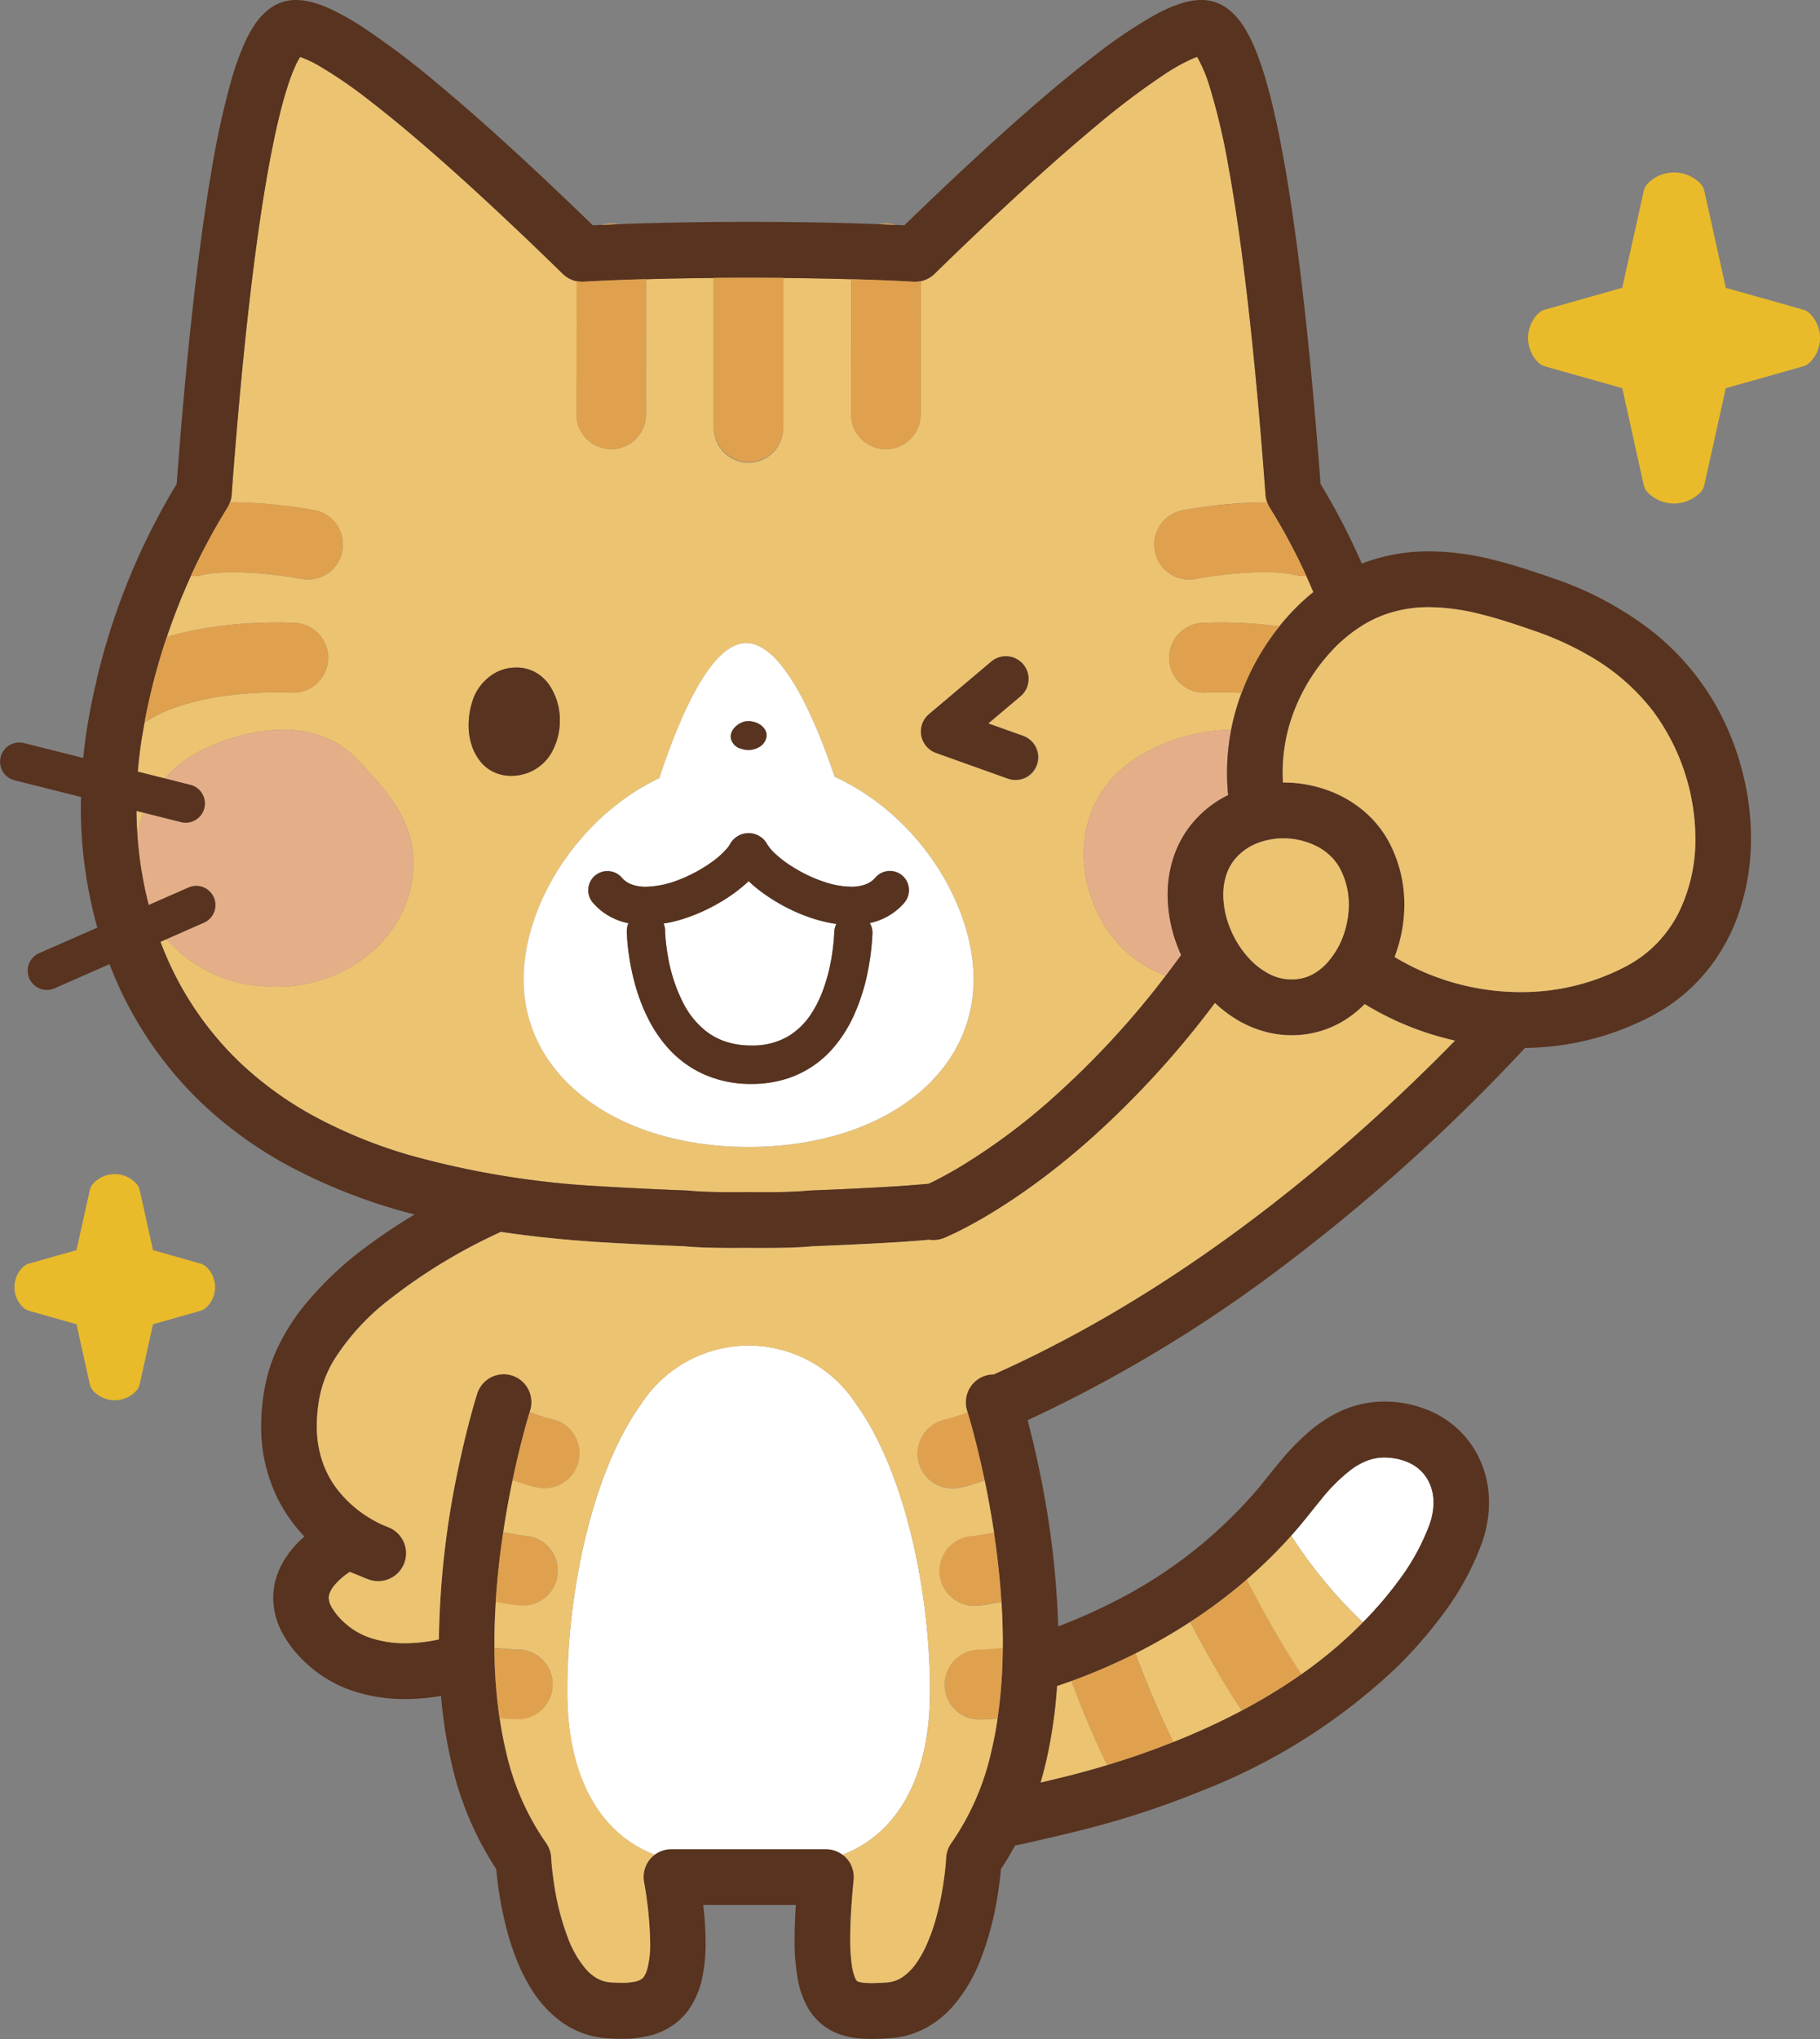 <svg id="cat_guts" xmlns="http://www.w3.org/2000/svg" xmlns:xlink="http://www.w3.org/1999/xlink" width="150" height="168" viewBox="0 0 150 168">
  <rect x="0" y="0" width="150" height="168" fill="#808080" stroke="none"/>
  <defs>
    <clipPath id="clip-path">
      <rect id="長方形_95" data-name="長方形 95" width="150" height="168" fill="none"/>
    </clipPath>
  </defs>
  <g id="グループ_15" data-name="グループ 15" clip-path="url(#clip-path)">
    <path id="パス_65" data-name="パス 65" d="M51.284,65.176a31.2,31.2,0,0,0,3.068-3.6,18.192,18.192,0,0,0,2.439-4.493,5.314,5.314,0,0,0,.319-1.772,3.753,3.753,0,0,0-.554-2.033,3.381,3.381,0,0,0-1.564-1.31l.624-1.456-.624,1.456a4.963,4.963,0,0,0-1.67-.379c-.091-.007-.181-.009-.263-.009a3.99,3.99,0,0,0-1.36.243,5.4,5.4,0,0,0-1.3.7,14.262,14.262,0,0,0-2.578,2.549c-.554.669-1.088,1.364-1.639,2.024-.263.316-.532.624-.807.931a39.459,39.459,0,0,0,5.913,7.149" transform="translate(61.04 68.505)" fill="#fff"/>
    <path id="パス_66" data-name="パス 66" d="M39.411,66.465h0c.889-.231,1.775-.483,2.655-.747-.075-.158-.155-.309-.23-.467-.739-1.548-1.428-3.179-2.026-4.672-.253-.631-.488-1.235-.7-1.8-.392.141-.788.28-1.184.415a39.354,39.354,0,0,1-.948,6.418c-.122.518-.26,1.037-.41,1.55.964-.226,1.82-.438,2.35-.57l.5-.127" transform="translate(49.192 79.718)" fill="#ecc371"/>
    <path id="パス_67" data-name="パス 67" d="M46.661,62.5c.549.926,1.121,1.828,1.668,2.63a36.28,36.28,0,0,0,4.609-3.817c.152-.151.3-.3.457-.457A39.444,39.444,0,0,1,47.482,53.7a40.173,40.173,0,0,1-3.68,3.614c.016.031.03.061.049.092.732,1.416,1.736,3.292,2.81,5.087" transform="translate(58.93 72.833)" fill="#ecc371"/>
    <path id="パス_68" data-name="パス 68" d="M43.04,66.616c.206-.082.415-.165.624-.25,1.71-.7,3.391-1.48,5.021-2.342q-.334-.495-.661-1.008c-.924-1.447-1.808-2.978-2.582-4.387-.371-.676-.715-1.319-1.03-1.913A45.913,45.913,0,0,1,40.1,59.208c-.068.035-.136.066-.2.1.521,1.378,1.177,3.037,1.888,4.649.408.928.835,1.838,1.257,2.66" transform="translate(53.673 76.919)" fill="#ecc371"/>
    <path id="パス_69" data-name="パス 69" d="M45.431,65.024q.327.512.661,1.008A46.341,46.341,0,0,0,51,63.045c-.549-.8-1.119-1.7-1.672-2.63-1.069-1.8-2.076-3.671-2.807-5.087l-.049-.092a42.755,42.755,0,0,1-4.646,3.487c.312.594.657,1.237,1.027,1.913.776,1.409,1.658,2.941,2.582,4.387" transform="translate(56.264 74.913)" fill="#e0a14e"/>
    <path id="パス_70" data-name="パス 70" d="M40.378,66.558c.075.158.152.309.23.467q2.772-.838,5.453-1.9c-.42-.822-.847-1.732-1.257-2.66-.711-1.612-1.367-3.268-1.888-4.646a50.422,50.422,0,0,1-5.268,2.269c.216.566.45,1.171.7,1.8.6,1.492,1.288,3.122,2.026,4.67" transform="translate(50.65 78.412)" fill="#e0a14e"/>
    <path id="パス_71" data-name="パス 71" d="M4.8,28.356c.007.681.035,1.36.084,2.031A9.15,9.15,0,0,1,5.374,28.5Z" transform="translate(6.451 38.458)" fill="#ecc371"/>
    <path id="パス_72" data-name="パス 72" d="M10.9,58.755c4.222-1.812,8.962-2.043,11.926,1.032,2.775,2.877,5.476,5.789,4.55,10.431-1.123,5.627-6.877,8.808-12.067,8.341a11.528,11.528,0,0,1-8.1-3.881l-.5.219c.059.153.117.309.178.462A26.668,26.668,0,0,0,13.4,84.985a29.22,29.22,0,0,0,6.356,4.493,40.319,40.319,0,0,0,7.379,2.971,72.607,72.607,0,0,0,15.824,2.592c.324.021,1.255.078,2.524.144s2.892.141,4.609.205l.145.009c.415.042.969.078,1.607.1s1.367.033,2.146.033c.378,0,.769,0,1.168-.007h.047q.6.007,1.168.007c.779,0,1.506-.012,2.146-.033s1.191-.054,1.607-.1l.145-.009c1.717-.064,3.335-.141,4.606-.205s2.2-.123,2.524-.144q1.3-.085,2.622-.207c.07-.033.148-.068.235-.111.5-.24,1.241-.627,2.188-1.185a51.2,51.2,0,0,0,7.707-5.686,71.366,71.366,0,0,0,9.412-10.167,9.963,9.963,0,0,1-4.66-3.546c-3.434-4.892-3.056-12.309,4.1-15.384a15.2,15.2,0,0,1,5.948-1.327,19,19,0,0,1,.861-3.04c-.671-.038-1.266-.049-1.74-.049-.722,0-1.168.026-1.2.028h0a2.877,2.877,0,0,1-.366-5.742c.049,0,.629-.038,1.564-.038a37.671,37.671,0,0,1,4.273.243c.192.024.387.047.584.073q.327-.41.68-.8.5-.562,1.051-1.082.517-.491,1.072-.935-.285-.672-.586-1.334a2.713,2.713,0,0,1-.617-.016,2.481,2.481,0,0,1-.288-.054,8.252,8.252,0,0,0-1.14-.177c-.441-.04-.929-.059-1.431-.059a30.947,30.947,0,0,0-3.828.271c-.084.009-.164.021-.244.031-.933.125-1.562.243-1.583.247a2.862,2.862,0,0,1-3.347-2.286,2.908,2.908,0,0,1-.042-.737,2.869,2.869,0,0,1,2.317-2.627c.042-.009.877-.167,2.12-.328a36.731,36.731,0,0,1,4.606-.323c.084,0,.171,0,.256,0a2.34,2.34,0,0,1-.138-.624c-.3-4.039-.7-8.805-1.206-13.567s-1.128-9.515-1.855-13.5a54.3,54.3,0,0,0-1.574-6.661,12,12,0,0,0-.9-2.175,1.925,1.925,0,0,0-.11-.181,5.038,5.038,0,0,0-.5.2,15.452,15.452,0,0,0-2.071,1.155,62.082,62.082,0,0,0-5.814,4.383c-4.33,3.6-9.248,8.223-13.261,12.142a2.292,2.292,0,0,1-1.123.6l-.016,10.752v.179a2.864,2.864,0,1,1-5.727-.009l0-3.362.009-4.581,0-3.141c-1.8-.052-3.685-.087-5.6-.1V32.5a2.863,2.863,0,1,1-5.725,0V20.2c-1.909.016-3.79.052-5.584.1l0,3.146-.007,4.581,0,3.367a2.864,2.864,0,1,1-5.727-.009v-.158l.019-10.759a2.312,2.312,0,0,1-1.14-.6c-2.43-2.373-5.19-5-7.953-7.512S26.387,7.467,23.967,5.6a37.528,37.528,0,0,0-4.222-2.9,8.869,8.869,0,0,0-1.522-.714,1.093,1.093,0,0,0-.061.094,6.627,6.627,0,0,0-.345.664c-.164.361-.338.8-.511,1.312-.232.681-.464,1.475-.692,2.363-.3,1.183-.591,2.528-.868,3.987-.368,1.946-.711,4.1-1.025,6.352-.417,3.007-.788,6.2-1.109,9.361-.429,4.215-.774,8.369-1.037,11.948a2.341,2.341,0,0,1-.138.624c.084,0,.171,0,.256,0a36.764,36.764,0,0,1,4.606.323c1.243.16,2.078.318,2.12.328a2.867,2.867,0,0,1,2.315,2.627,2.8,2.8,0,0,1-.04.737,2.862,2.862,0,0,1-3.347,2.286h0l-.019,0-.087-.014-.359-.061c-.274-.045-.661-.106-1.119-.167-.063-.007-.124-.016-.192-.024a31.045,31.045,0,0,0-3.877-.278c-.5,0-.992.019-1.433.059a7.893,7.893,0,0,0-1.138.179c-.1.021-.192.04-.288.052a2.73,2.73,0,0,1-.619.016,51.8,51.8,0,0,0-1.982,5.024,26.873,26.873,0,0,1,3.007-.69,36.321,36.321,0,0,1,6.049-.5c.936,0,1.515.035,1.567.038v0a2.876,2.876,0,0,1-.368,5.74H17.48l-.049,0-.23-.009c-.206,0-.518-.014-.912-.014a31.908,31.908,0,0,0-3.617.207,22.052,22.052,0,0,0-4.426.933A11.619,11.619,0,0,0,5.7,56.644a2.6,2.6,0,0,1-.3.16c-.08.417-.15.834-.218,1.251q-.225,1.414-.34,2.825l2.207.554A10.934,10.934,0,0,1,10.9,58.755m23.4,2.21a3.093,3.093,0,0,1-1.142-.832,4.123,4.123,0,0,1-.807-1.463,5.389,5.389,0,0,1-.242-1.621,6.526,6.526,0,0,1,.385-2.189,4.017,4.017,0,0,1,1.062-1.574,3.6,3.6,0,0,1,1.646-.893,4.05,4.05,0,0,1,.84-.092,3.207,3.207,0,0,1,1.571.393,3.43,3.43,0,0,1,1.13,1.025,5.118,5.118,0,0,1,.88,2.95,5.313,5.313,0,0,1-.617,2.526,3.817,3.817,0,0,1-1.97,1.765,3.959,3.959,0,0,1-1.41.266,3.419,3.419,0,0,1-1.327-.262m44.665-.636a1.857,1.857,0,0,1-2.376,1.136l-5.962-2.132a1.872,1.872,0,0,1-.572-3.193l5.136-4.333a1.867,1.867,0,0,1,2.395,2.865l-2.648,2.234,2.9,1.037a1.87,1.87,0,0,1,1.128,2.387M47.826,61.422c1.729-5.25,4.3-11.126,7.156-11.126,2.929,0,5.566,5.909,7.3,11.008,6.9,3.157,11.445,10.514,11.445,16.687,0,8.1-7.824,13.808-18.54,13.808s-18.542-5.7-18.542-13.808c0-6.1,4.43-13.348,11.185-16.569" transform="translate(6.516 2.7)" fill="#ecc371"/>
    <path id="パス_73" data-name="パス 73" d="M36.941,63.994c10.716,0,18.542-5.7,18.542-13.808,0-6.173-4.545-13.53-11.448-16.685-1.729-5.1-4.365-11.011-7.3-11.011-2.852,0-5.425,5.879-7.153,11.126C22.829,36.838,18.4,44.093,18.4,50.186c0,8.1,7.826,13.808,18.54,13.808m-.136-35.075c1.119-.073,2.237.966,1.224,1.984a1.779,1.779,0,0,1-1.661.295,1.146,1.146,0,0,1-.889-.872c-.115-.714.687-1.364,1.325-1.407M24.276,41.65a1.57,1.57,0,0,1,2.221.16,1.916,1.916,0,0,0,.788.547,3.314,3.314,0,0,0,1.194.2,7.976,7.976,0,0,0,2.8-.608,11.091,11.091,0,0,0,1.13-.514,12.02,12.02,0,0,0,1.567-.964,7.043,7.043,0,0,0,1.168-1.056A2.189,2.189,0,0,0,35.433,39a1.752,1.752,0,0,1,3.018,0,3.005,3.005,0,0,0,.542.69,8.245,8.245,0,0,0,1.133.933c.2.139.406.273.622.4A11.828,11.828,0,0,0,43.3,42.192a7.2,7.2,0,0,0,2.1.36,3.323,3.323,0,0,0,1.194-.2,1.916,1.916,0,0,0,.788-.547,1.578,1.578,0,1,1,2.381,2.071,5.078,5.078,0,0,1-2.04,1.43,5.8,5.8,0,0,1-.8.24,1.581,1.581,0,0,1,.218.874,21.138,21.138,0,0,1-.326,2.823,16.743,16.743,0,0,1-1.22,3.944,11.119,11.119,0,0,1-1.675,2.63,8.414,8.414,0,0,1-3.781,2.531,9.546,9.546,0,0,1-2.974.452,9.441,9.441,0,0,1-4.142-.9,8.858,8.858,0,0,1-2.911-2.269,11.089,11.089,0,0,1-1.285-1.887,14.526,14.526,0,0,1-1.086-2.59,19.421,19.421,0,0,1-.675-3.014,16.293,16.293,0,0,1-.169-1.925,1.574,1.574,0,0,1,.134-.655,5.481,5.481,0,0,1-.884-.259,5.078,5.078,0,0,1-2.04-1.43,1.587,1.587,0,0,1,.159-2.231" transform="translate(24.756 30.503)" fill="#fff"/>
    <path id="パス_74" data-name="パス 74" d="M26.578,27.5a1.785,1.785,0,0,0,1.661-.295c1.013-1.02-.106-2.057-1.224-1.984-.638.04-1.44.693-1.325,1.407a1.143,1.143,0,0,0,.889.872" transform="translate(34.547 34.202)" fill="#58331f"/>
    <path id="パス_75" data-name="パス 75" d="M40.186,42.231a9.973,9.973,0,0,0,4.66,3.544q.633-.823,1.264-1.692c-.124-.278-.244-.558-.349-.844A12.007,12.007,0,0,1,45,39.118a9.752,9.752,0,0,1,.5-3.134A8.638,8.638,0,0,1,47.135,33.1a9.048,9.048,0,0,1,2.85-2.2c-.059-.606-.087-1.218-.087-1.833a18.478,18.478,0,0,1,.338-3.551,15.2,15.2,0,0,0-5.948,1.329c-7.158,3.075-7.536,10.49-4.1,15.384" transform="translate(51.236 34.609)" fill="#e4af88"/>
    <path id="パス_76" data-name="パス 76" d="M15.326,46.651c5.19.467,10.943-2.714,12.067-8.341.929-4.642-1.773-7.554-4.548-10.431-2.967-3.075-7.707-2.844-11.929-1.032a10.955,10.955,0,0,0-3.851,2.679l2.137.537a1.582,1.582,0,0,1-.765,3.07l-3.11-.782a9.156,9.156,0,0,0-.5,1.885,31.937,31.937,0,0,0,.931,5.726l3.286-1.444a1.569,1.569,0,0,1,2.073.815,1.586,1.586,0,0,1-.811,2.083L7.226,42.77a11.537,11.537,0,0,0,8.1,3.881" transform="translate(6.499 34.609)" fill="#e4af88"/>
    <path id="パス_77" data-name="パス 77" d="M1.194,64.29l5.483,1.376c0,.25-.016.5-.016.754a36.89,36.89,0,0,0,1.36,10.012l-4.787,2.1a1.58,1.58,0,0,0,1.262,2.9l4.529-1.991c.042.111.082.217.127.325a31.249,31.249,0,0,0,7.639,11.277,33.717,33.717,0,0,0,7.346,5.2,46.5,46.5,0,0,0,10.038,3.824,44.512,44.512,0,0,0-4.165,2.794,27.706,27.706,0,0,0-5.087,4.9,17.371,17.371,0,0,0-1.9,2.988,13.483,13.483,0,0,0-1.163,3.388,17.3,17.3,0,0,0-.335,3.334,13.265,13.265,0,0,0,1.4,6.079,12.913,12.913,0,0,0,2.162,3.051,8.715,8.715,0,0,0-1.412,1.555,6.66,6.66,0,0,0-.816,1.555,5.757,5.757,0,0,0-.342,1.944,6.109,6.109,0,0,0,.713,2.816,9.634,9.634,0,0,0,2.05,2.608,10.532,10.532,0,0,0,3.846,2.255,13.53,13.53,0,0,0,4.28.657,17.3,17.3,0,0,0,2.941-.259,38.881,38.881,0,0,0,.88,5.6A26.317,26.317,0,0,0,40.9,154c.03.356.08.829.157,1.395a29.94,29.94,0,0,0,.631,3.292,21.9,21.9,0,0,0,.924,2.865,15.058,15.058,0,0,0,1.065,2.144,9.735,9.735,0,0,0,2.488,2.818,7.4,7.4,0,0,0,1.771.973,7.235,7.235,0,0,0,2.087.452c.4.028.8.045,1.191.045a9.052,9.052,0,0,0,2.592-.332,5.756,5.756,0,0,0,1.9-.968,5.414,5.414,0,0,0,1.156-1.246A7.1,7.1,0,0,0,57.867,163a13.519,13.519,0,0,0,.286-2.955,27.89,27.89,0,0,0-.192-3.084h7.627c-.063,1.006-.1,1.918-.1,2.747a17.522,17.522,0,0,0,.3,3.553,7.288,7.288,0,0,0,.781,2.139,5.011,5.011,0,0,0,1.067,1.305,4.706,4.706,0,0,0,1.027.679,5.718,5.718,0,0,0,1.611.5,9.617,9.617,0,0,0,1.543.111c.516,0,1.03-.028,1.555-.064a7.194,7.194,0,0,0,3.159-.966,8.317,8.317,0,0,0,2.057-1.72,13.144,13.144,0,0,0,2.228-3.782,25.73,25.73,0,0,0,1.44-5.509c.124-.813.2-1.494.237-1.963a21.919,21.919,0,0,0,1.163-1.93q.278-.057.563-.12c1.194-.257,2.458-.554,3.483-.8.514-.123.966-.236,1.318-.323s.6-.151.727-.184a72.585,72.585,0,0,0,9.318-3.094,49.255,49.255,0,0,0,16-10.122,36.653,36.653,0,0,0,4.027-4.644,22.754,22.754,0,0,0,3.042-5.646,9.938,9.938,0,0,0,.586-3.318,8.382,8.382,0,0,0-1.266-4.5,8.005,8.005,0,0,0-3.621-3.07,9.486,9.486,0,0,0-3.2-.745c-.183-.012-.366-.016-.546-.016a8.632,8.632,0,0,0-3.771.874,11.17,11.17,0,0,0-2.223,1.435,19.825,19.825,0,0,0-2.533,2.559c-.718.853-1.337,1.666-1.86,2.288A38.042,38.042,0,0,1,91.7,132.023,45.212,45.212,0,0,1,87.213,134a73.484,73.484,0,0,0-1.555-12.877c-.342-1.654-.685-3.051-.964-4.107a115.042,115.042,0,0,0,20.269-12.1,154.349,154.349,0,0,0,20.726-18.572,22.971,22.971,0,0,0,10.559-2.7,14.687,14.687,0,0,0,3.645-2.762,15.352,15.352,0,0,0,3.37-5.528,18.852,18.852,0,0,0,1.048-6.305,21.7,21.7,0,0,0-.615-5.1,22.462,22.462,0,0,0-2.219-5.721,21.091,21.091,0,0,0-5.68-6.5,27.854,27.854,0,0,0-7.791-4.081c-1.55-.54-3.176-1.086-4.874-1.508a22.293,22.293,0,0,0-5.326-.712,15.561,15.561,0,0,0-4.688.7c-.3.092-.591.2-.882.311a55.055,55.055,0,0,0-3.4-6.562c-.26-3.485-.593-7.467-1.006-11.524-.326-3.2-.7-6.449-1.133-9.531-.321-2.311-.673-4.531-1.06-6.572-.288-1.534-.6-2.967-.931-4.272-.249-.978-.511-1.885-.8-2.714-.211-.62-.436-1.2-.68-1.734a10.637,10.637,0,0,0-.6-1.14A5.983,5.983,0,0,0,101.421.912,4,4,0,0,0,100.5.318,3.484,3.484,0,0,0,99.31.009C99.216,0,99.118,0,99.019,0a5.348,5.348,0,0,0-1.4.2A11.632,11.632,0,0,0,95.17,1.237a39.3,39.3,0,0,0-4.8,3.223c-2.6,1.986-5.479,4.46-8.345,7.057-2.594,2.352-5.169,4.795-7.491,7.048l-.706-.035c-.453-.021-.912-.04-1.384-.057-3.33-.13-7.038-.193-10.749-.193s-7.4.064-10.73.191c-.469.019-.926.038-1.377.059-.246.009-.49.021-.729.035C44.937,14.757,40.282,10.4,36.046,6.878a66.467,66.467,0,0,0-6.269-4.717A20.563,20.563,0,0,0,27.08.669,9.354,9.354,0,0,0,25.781.2a5.334,5.334,0,0,0-1.4-.2c-.091,0-.19,0-.3.012a3.38,3.38,0,0,0-1.119.276A3.879,3.879,0,0,0,22.1.808a5.538,5.538,0,0,0-1.14,1.27,9.968,9.968,0,0,0-.76,1.381,22.638,22.638,0,0,0-1.14,3.16,69.778,69.778,0,0,0-1.6,7.274c-.708,4.1-1.3,8.77-1.785,13.4-.464,4.42-.833,8.8-1.116,12.585a56.037,56.037,0,0,0-6.6,16.152c-.038.165-.075.332-.11.5-.263,1.159-.495,2.323-.68,3.492-.131.811-.227,1.619-.31,2.429L1.959,61.22a1.582,1.582,0,0,0-.765,3.07m84.972,81.041a39.315,39.315,0,0,0,.948-6.418c.4-.132.793-.271,1.184-.415a49.51,49.51,0,0,0,5.268-2.269c.068-.033.136-.066.2-.1a46.207,46.207,0,0,0,4.315-2.493,43.04,43.04,0,0,0,4.646-3.485,39.9,39.9,0,0,0,3.68-3.617c.274-.306.544-.615.807-.931.551-.66,1.086-1.355,1.639-2.022a14.27,14.27,0,0,1,2.575-2.552,5.542,5.542,0,0,1,1.306-.7,3.933,3.933,0,0,1,1.36-.24c.082,0,.171,0,.26.007a4.964,4.964,0,0,1,1.672.379l.622-1.454.284-.66-.284.66-.622,1.454a3.406,3.406,0,0,1,1.564,1.31,3.753,3.753,0,0,1,.554,2.033,5.285,5.285,0,0,1-.321,1.774,18.21,18.21,0,0,1-2.437,4.491,31.007,31.007,0,0,1-3.068,3.6c-.152.156-.3.309-.457.457a36.028,36.028,0,0,1-4.606,3.817,45.345,45.345,0,0,1-4.9,2.988c-1.63.862-3.312,1.64-5.021,2.342-.206.087-.415.167-.622.25q-2.681,1.067-5.455,1.9-1.319.4-2.655.747c-.073.021-.251.066-.5.127-.53.132-1.386.344-2.35.573.15-.516.288-1.032.41-1.553m31.763-57.6c-8.744,8.633-21.183,18.869-35.905,25.443-.033.017-.068.033-.1.047l-.016.009a2.3,2.3,0,0,0-2.2,3v0l.038.118c.155.507.776,2.6,1.4,5.6.012.064.026.125.04.189.256,1.237.509,2.622.732,4.109.267,1.791.49,3.728.617,5.733.07,1.129.11,2.278.11,3.435,0,.125,0,.247,0,.372a41.5,41.5,0,0,1-.427,5.8c-.134.9-.3,1.8-.507,2.665a21.375,21.375,0,0,1-3.307,7.589,2.31,2.31,0,0,0-.432,1.239l-.007.123c-.021.309-.089,1.164-.265,2.257a24.128,24.128,0,0,1-.6,2.721,15.664,15.664,0,0,1-.746,2.064,9.439,9.439,0,0,1-.715,1.315,4.742,4.742,0,0,1-1.215,1.3,2.844,2.844,0,0,1-.633.328,2.689,2.689,0,0,1-.725.148c-.476.031-.9.052-1.245.052a5.886,5.886,0,0,1-.675-.033,2.418,2.418,0,0,1-.347-.066,1.112,1.112,0,0,1-.131-.049.194.194,0,0,1-.07-.064.919.919,0,0,1-.134-.243,4.5,4.5,0,0,1-.272-1.11,15.408,15.408,0,0,1-.122-2.123c0-1.254.091-2.849.284-4.826a2.308,2.308,0,0,0-.584-1.77,2.392,2.392,0,0,0-.324-.295,2.29,2.29,0,0,0-1.372-.459H55.323a2.3,2.3,0,0,0-1.372.459,2.345,2.345,0,0,0-.378.356,2.311,2.311,0,0,0-.509,1.868,31.258,31.258,0,0,1,.509,5,8.059,8.059,0,0,1-.235,2.175,2.066,2.066,0,0,1-.291.66.784.784,0,0,1-.178.184,1.385,1.385,0,0,1-.511.207,5.073,5.073,0,0,1-1.147.106c-.267,0-.563-.012-.882-.033a2.648,2.648,0,0,1-1.17-.356,3.643,3.643,0,0,1-.917-.782,8.645,8.645,0,0,1-1.417-2.458,21.25,21.25,0,0,1-1.163-4.493c-.1-.655-.159-1.211-.2-1.6-.016-.191-.028-.342-.035-.438l-.007-.108v-.021a2.3,2.3,0,0,0-.432-1.242,21.374,21.374,0,0,1-3.307-7.589c-.206-.869-.373-1.762-.507-2.665a41.507,41.507,0,0,1-.429-5.8c0-.125,0-.247,0-.372,0-1.157.042-2.307.113-3.435.127-2.005.349-3.942.617-5.733.228-1.52.488-2.936.751-4.192l.021-.106c.364-1.737.725-3.171.994-4.166.138-.509.253-.9.331-1.169.035-.115.061-.2.082-.264l.007-.033.023-.068,0-.016v0a2.3,2.3,0,0,0-1.478-2.893,2.273,2.273,0,0,0-1.36-.014c-.07.021-.136.047-.2.073a2.291,2.291,0,0,0-1.318,1.426c-.019.059-.8,2.512-1.588,6.294a72.114,72.114,0,0,0-1.571,13.958,12.966,12.966,0,0,1-2.76.313,8.959,8.959,0,0,1-2.836-.424,5.926,5.926,0,0,1-2.179-1.265,5.116,5.116,0,0,1-1.1-1.343,1.518,1.518,0,0,1-.2-.7,1.068,1.068,0,0,1,.054-.332,2.327,2.327,0,0,1,.455-.759,5.9,5.9,0,0,1,1.222-1.051l.962.386c.371.16.612.245.668.264a2.3,2.3,0,0,0,1.574-4.319l-.488-.2c-.195-.09-.453-.214-.753-.382a9.793,9.793,0,0,1-3.026-2.592,7.956,7.956,0,0,1-1.175-2.194,9.062,9.062,0,0,1-.485-3.011,12.736,12.736,0,0,1,.251-2.448,9.343,9.343,0,0,1,1.17-2.966,19.169,19.169,0,0,1,4.444-4.892,45.356,45.356,0,0,1,8.678-5.358c.218-.106.429-.2.638-.3.366.054.729.1,1.1.153,2.313.313,4.595.528,6.795.674.361.024,1.3.08,2.587.146s2.894.144,4.618.207q.82.078,1.829.108c.706.024,1.48.033,2.3.033.389,0,.786,0,1.189,0s.8,0,1.191,0c.816,0,1.59-.009,2.3-.033q1.01-.032,1.829-.108c1.724-.064,3.34-.141,4.616-.207,1.292-.066,2.228-.123,2.589-.146.776-.052,1.564-.113,2.357-.181a2.254,2.254,0,0,0,1.1-.1l.08-.007-.007-.016.014,0c.2-.08,5.223-2.1,11.931-8.009a76.133,76.133,0,0,0,10.442-11.374,10.633,10.633,0,0,0,1.656,1.284,9.183,9.183,0,0,0,2.193,1,8.385,8.385,0,0,0,4.444.137l-.528-2.238.528,2.238a8.21,8.21,0,0,0,3.1-1.494,9.693,9.693,0,0,0,.948-.834,24.59,24.59,0,0,0,4.566,2.175,24.9,24.9,0,0,0,2.875.832q-.957.976-1.984,1.991M101.841,70.715a4.492,4.492,0,0,1,1.7-1.213,5.845,5.845,0,0,1,2.226-.429,6.033,6.033,0,0,1,2.906.733,4.674,4.674,0,0,1,1.1.844,4.087,4.087,0,0,1,.765,1.115c.035.073.066.144.1.212a6.359,6.359,0,0,1,.523,2.568,7.428,7.428,0,0,1-.317,2.125,6.828,6.828,0,0,1-1.454,2.641,4.769,4.769,0,0,1-.987.834,3.559,3.559,0,0,1-1.037.441,3.97,3.97,0,0,1-.919.108,4.1,4.1,0,0,1-2.005-.542,6.034,6.034,0,0,1-1.412-1.1,8.08,8.08,0,0,1-1.618-2.493,7.53,7.53,0,0,1-.6-2.837,5.266,5.266,0,0,1,.256-1.659,4,4,0,0,1,.765-1.352m12.646-20.191-.685-2.2.685,2.2a11,11,0,0,1,3.319-.492,17.7,17.7,0,0,1,4.231.58c1.459.361,2.953.858,4.47,1.388a25.332,25.332,0,0,1,4.566,2.085,17.694,17.694,0,0,1,5.16,4.5,17.767,17.767,0,0,1,3.5,10.466,13.587,13.587,0,0,1-1.388,6.173,10.382,10.382,0,0,1-1.747,2.465,10.032,10.032,0,0,1-2.512,1.9,18.418,18.418,0,0,1-8.753,2.158,20.107,20.107,0,0,1-10.39-2.891,12.088,12.088,0,0,0,.807-4.31,10.977,10.977,0,0,0-.922-4.446l-.016-.035c-.038-.082-.075-.163-.11-.24v0a8.765,8.765,0,0,0-1.621-2.366,9.528,9.528,0,0,0-3.4-2.248,10.764,10.764,0,0,0-3.912-.735l-.03,0c-.014-.266-.026-.53-.026-.8a14.143,14.143,0,0,1,1.025-5.29,15.4,15.4,0,0,1,3.145-4.887,12.542,12.542,0,0,1,2.181-1.817,9.894,9.894,0,0,1,2.423-1.159M11.7,60.756q.1-.626.216-1.251a52.471,52.471,0,0,1,3.816-12.052,49.436,49.436,0,0,1,3.016-5.627,2.548,2.548,0,0,0,.206-.426,2.269,2.269,0,0,0,.136-.624c.265-3.581.607-7.736,1.037-11.949.321-3.162.692-6.355,1.112-9.361.314-2.255.657-4.406,1.025-6.352.277-1.459.565-2.8.868-3.989.225-.886.457-1.68.69-2.361a13.855,13.855,0,0,1,.514-1.312,5.952,5.952,0,0,1,.345-.664,1.092,1.092,0,0,1,.061-.094,8.819,8.819,0,0,1,1.522.712,37.847,37.847,0,0,1,4.222,2.9c2.42,1.864,5.188,4.248,7.951,6.753s5.521,5.139,7.953,7.512a2.3,2.3,0,0,0,1.138.6,2.218,2.218,0,0,0,.586.047c1.581-.09,3.316-.158,5.141-.212,1.794-.052,3.673-.087,5.584-.1.95-.009,1.907-.014,2.861-.014s1.914,0,2.864.014c1.916.016,3.8.052,5.6.1,1.82.054,3.549.123,5.127.212a2.333,2.333,0,0,0,1.724-.646c4.013-3.918,8.929-8.541,13.258-12.142a62.283,62.283,0,0,1,5.814-4.383,15.456,15.456,0,0,1,2.073-1.155,5.039,5.039,0,0,1,.5-.2c.035.052.07.111.11.179a12.144,12.144,0,0,1,.9,2.177,53.818,53.818,0,0,1,1.576,6.661c.727,3.984,1.346,8.739,1.855,13.5s.908,9.529,1.2,13.567a2.4,2.4,0,0,0,.345,1.051,49.066,49.066,0,0,1,3.016,5.627q.3.661.584,1.331c-.368.3-.727.61-1.069.935-.366.346-.718.709-1.051,1.084q-.352.392-.68.8c-.04.049-.082.1-.124.151a20.151,20.151,0,0,0-2.84,4.917c-.054.137-.1.276-.152.415a18.66,18.66,0,0,0-1.2,6.59q0,.922.089,1.836a8.98,8.98,0,0,0-2.85,2.2,8.645,8.645,0,0,0-1.635,2.884,9.825,9.825,0,0,0-.5,3.134A11.951,11.951,0,0,0,97,77.848c.106.285.223.565.349.844q-.633.869-1.264,1.694a71.5,71.5,0,0,1-9.412,10.167,51.485,51.485,0,0,1-7.709,5.686c-.945.558-1.691.942-2.186,1.185-.087.042-.164.078-.237.111-.88.08-1.757.148-2.62.207-.321.021-1.255.075-2.524.141s-2.889.144-4.609.207l-.145.009c-.413.042-.966.075-1.607.1s-1.367.031-2.146.031c-.378,0-.767,0-1.166-.007h-.047q-.6.007-1.168.007c-.779,0-1.508-.009-2.146-.031s-1.194-.054-1.607-.1l-.148-.009c-1.714-.064-3.333-.141-4.606-.207s-2.2-.12-2.524-.141A72.651,72.651,0,0,1,33.652,95.15a40.229,40.229,0,0,1-7.376-2.971,29.22,29.22,0,0,1-6.356-4.493A26.647,26.647,0,0,1,13.4,78.058c-.061-.153-.12-.306-.178-.459l.5-.219,3.082-1.357a1.579,1.579,0,0,0-1.262-2.9l-3.284,1.442a31.5,31.5,0,0,1-.931-5.723c-.049-.674-.075-1.35-.084-2.031l.579.146,3.11.78a1.581,1.581,0,0,0,.765-3.068l-2.137-.537-2.207-.554q.116-1.41.342-2.825" transform="translate(0 0)" fill="#58331f"/>
    <path id="パス_78" data-name="パス 78" d="M27.95,24.9a2.871,2.871,0,0,0,2.864-2.877V9.725c-.95-.009-1.907-.014-2.864-.014s-1.911,0-2.864.014v12.3A2.871,2.871,0,0,0,27.95,24.9" transform="translate(33.75 13.17)" fill="#e0a14e"/>
    <path id="パス_79" data-name="パス 79" d="M31.473,7.814a2.994,2.994,0,0,0-.584.059c.471.019.931.038,1.384.059a2.794,2.794,0,0,0-.8-.118" transform="translate(41.557 10.598)" fill="#e0a14e"/>
    <path id="パス_80" data-name="パス 80" d="M29.912,17.481l0,3.365a2.863,2.863,0,1,0,5.725.009v-.181l.019-10.752a2.234,2.234,0,0,1-.6.049c-1.576-.087-3.307-.158-5.127-.21l0,3.139Z" transform="translate(40.236 13.24)" fill="#e0a14e"/>
    <path id="パス_81" data-name="パス 81" d="M21.951,7.814a2.929,2.929,0,0,0-.807.115l1.377-.057a2.834,2.834,0,0,0-.57-.059" transform="translate(28.446 10.598)" fill="#e0a14e"/>
    <path id="パス_82" data-name="パス 82" d="M20.256,20.845a2.863,2.863,0,1,0,5.725.009l.007-3.367L26,12.9l0-3.143c-1.825.052-3.56.123-5.141.212a2.218,2.218,0,0,1-.586-.047l-.016,10.759Z" transform="translate(27.252 13.238)" fill="#e0a14e"/>
    <path id="パス_83" data-name="パス 83" d="M23.366,30.237a5.32,5.32,0,0,0,.617-2.526,5.118,5.118,0,0,0-.88-2.95,3.43,3.43,0,0,0-1.13-1.025,3.213,3.213,0,0,0-1.571-.393,3.9,3.9,0,0,0-.84.092,3.581,3.581,0,0,0-1.646.893A3.992,3.992,0,0,0,16.853,25.9a6.526,6.526,0,0,0-.385,2.189,5.316,5.316,0,0,0,.242,1.621,4.087,4.087,0,0,0,.8,1.461,3.081,3.081,0,0,0,1.145.834,3.411,3.411,0,0,0,1.327.262A3.96,3.96,0,0,0,21.4,32a3.817,3.817,0,0,0,1.97-1.765" transform="translate(22.155 31.659)" fill="#58331f"/>
    <path id="パス_84" data-name="パス 84" d="M45.324,21.767c-.936,0-1.515.038-1.564.04a2.876,2.876,0,0,0,.366,5.74h0c.028,0,.471-.028,1.2-.028.474,0,1.069.012,1.74.049.052-.139.1-.278.155-.417a20,20,0,0,1,2.84-4.917c.04-.049.082-.1.122-.151-.2-.024-.394-.049-.586-.071a37.724,37.724,0,0,0-4.271-.245" transform="translate(55.268 29.521)" fill="#e0a14e"/>
    <path id="パス_85" data-name="パス 85" d="M45.01,17.891c-1.243.16-2.078.32-2.12.328a2.871,2.871,0,0,0-2.317,2.627,2.9,2.9,0,0,0,.04.738,2.869,2.869,0,0,0,3.349,2.288v0c.021,0,.65-.123,1.583-.245.08-.012.159-.024.244-.033a31.412,31.412,0,0,1,3.828-.271c.5,0,.99.021,1.431.061a7.94,7.94,0,0,1,1.14.174,2.492,2.492,0,0,0,.288.057,2.85,2.85,0,0,0,.617.014A49.266,49.266,0,0,0,50.076,18a2.223,2.223,0,0,1-.2-.426c-.084,0-.171,0-.256,0a37.184,37.184,0,0,0-4.606.323" transform="translate(54.574 23.826)" fill="#e0a14e"/>
    <path id="パス_86" data-name="パス 86" d="M3.35,24.278c.038-.165.073-.332.11-.5a2.768,2.768,0,0,0-.11.5" transform="translate(4.507 32.253)" fill="#e0a14e"/>
    <path id="パス_87" data-name="パス 87" d="M7.925,28.658a22.406,22.406,0,0,1,4.428-.933,32.353,32.353,0,0,1,3.617-.2c.394,0,.7.007.91.014.106,0,.183.007.23.009l.052,0h.007a2.876,2.876,0,0,0,.368-5.74c-.052,0-.631-.04-1.567-.04a36.864,36.864,0,0,0-6.051.5,27.405,27.405,0,0,0-3.007.69A51.861,51.861,0,0,0,5.08,29.982a2.6,2.6,0,0,0,.3-.16,11.833,11.833,0,0,1,2.547-1.164" transform="translate(6.834 29.52)" fill="#e0a14e"/>
    <path id="パス_88" data-name="パス 88" d="M7.326,23.611a2.52,2.52,0,0,0,.291-.054,7.52,7.52,0,0,1,1.135-.177c.441-.04.929-.061,1.433-.061a31.577,31.577,0,0,1,3.879.278l.192.026c.455.061.842.12,1.119.165.157.026.277.047.356.061l.087.016.019,0,0,0a2.866,2.866,0,0,0,3.347-2.288,2.786,2.786,0,0,0,.042-.735,2.874,2.874,0,0,0-2.317-2.63c-.042-.007-.877-.167-2.12-.328a37.647,37.647,0,0,0-4.606-.323c-.084,0-.171,0-.256,0A2.183,2.183,0,0,1,9.723,18a49.777,49.777,0,0,0-3.016,5.624,2.872,2.872,0,0,0,.619-.014" transform="translate(9.023 23.825)" fill="#e0a14e"/>
    <path id="パス_89" data-name="パス 89" d="M10.265,0h0Z" transform="translate(13.81 0.006)" fill="#58331f"/>
    <path id="パス_90" data-name="パス 90" d="M49.833,75.836c.066-7.787-1.85-18.082-6.1-23.979a10.553,10.553,0,0,0-17.7,0c-4.245,5.9-6.161,16.192-6.1,23.979.056,6.786,2.688,11.437,7.2,13.176a2.292,2.292,0,0,1,1.372-.462H41.26a2.27,2.27,0,0,1,1.37.462c4.515-1.737,7.146-6.39,7.2-13.176" transform="translate(26.816 63.811)" fill="#fff"/>
    <line id="線_1" data-name="線 1" transform="translate(61.699 110.86)" fill="none" stroke="#fff" stroke-linecap="round" stroke-linejoin="round" stroke-width="0"/>
    <line id="線_2" data-name="線 2" transform="translate(61.699 110.86)" fill="none" stroke="#fff" stroke-linecap="round" stroke-linejoin="round" stroke-width="0"/>
    <path id="パス_91" data-name="パス 91" d="M34.915,49.865c-.091.028-.167.049-.209.059a2.876,2.876,0,0,0,.406,5.721,3.465,3.465,0,0,0,.378-.021c.178-.021.293-.047.4-.068.195-.045.359-.09.532-.141.3-.087.617-.189.943-.3l.394-.137c-.626-3-1.248-5.092-1.4-5.6-.169.059-.345.123-.521.181-.342.118-.682.231-.922.3" transform="translate(43.389 66.974)" fill="#e0a14e"/>
    <path id="パス_92" data-name="パス 92" d="M36.087,53.828c-.131.021-.242.038-.3.045l-.026,0A2.877,2.877,0,0,0,35.6,59.61c.11.009.209.012.3.014l.22-.007c.11-.007.192-.016.274-.026.15-.016.293-.038.45-.061.274-.04.582-.094.9-.148l.375-.066c-.127-2.005-.349-3.944-.617-5.733-.148.026-.3.052-.45.08-.352.064-.7.123-.969.165" transform="translate(44.417 72.671)" fill="#e0a14e"/>
    <path id="パス_93" data-name="パス 93" d="M37.917,57.633l-.063,0c-.148.014-.532.045-.912.075-.192.014-.382.026-.535.035l-.19.009-.052,0a2.875,2.875,0,0,0-.706,5.683,2.961,2.961,0,0,0,.314.052c.108.009.174.014.235.016l.15,0c.124,0,.225,0,.335-.009.188-.009.392-.021.6-.035l.467-.035a41.866,41.866,0,0,0,.427-5.8c-.021,0-.047,0-.07,0" transform="translate(44.659 78.162)" fill="#e0a14e"/>
    <path id="パス_94" data-name="パス 94" d="M19.718,55.515c.1.026.2.049.335.073.066.012.141.024.235.035a3.365,3.365,0,0,0,.373.021,2.876,2.876,0,0,0,.41-5.721c-.035-.007-.091-.024-.162-.045-.185-.054-.45-.139-.729-.233-.253-.085-.514-.177-.762-.264-.019.064-.045.148-.08.264-.08.266-.192.66-.331,1.169-.27.994-.631,2.429-.994,4.166.38.132.772.264,1.133.375.192.059.375.111.572.16" transform="translate(24.234 66.974)" fill="#e0a14e"/>
    <path id="パス_95" data-name="パス 95" d="M19.015,59.576c.082.009.162.021.253.028l.152.014.218.007a2.75,2.75,0,0,0,.3-.016,2.875,2.875,0,0,0-.157-5.733l-.195-.028c-.195-.028-.471-.073-.767-.125-.258-.045-.528-.094-.786-.141-.267,1.791-.49,3.728-.617,5.733.371.066.751.134,1.084.186.181.028.349.054.511.075" transform="translate(23.436 72.67)" fill="#e0a14e"/>
    <path id="パス_96" data-name="パス 96" d="M18.534,63.486c.117.007.227.014.338.019s.209.009.338.009c.059,0,.12,0,.211-.007.045,0,.1,0,.171-.012s.162-.019.31-.049a2.876,2.876,0,0,0-.7-5.686c-.054,0-.211-.009-.389-.021-.281-.019-.626-.045-.9-.066-.136-.012-.253-.024-.335-.028l-.1-.009-.03,0c-.026,0-.049,0-.075,0a41.508,41.508,0,0,0,.429,5.8l.016,0c.232.016.481.035.713.049" transform="translate(23.376 78.162)" fill="#e0a14e"/>
    <path id="パス_97" data-name="パス 97" d="M40.81,29.52l-2.9-1.037,2.648-2.234a1.867,1.867,0,0,0-2.395-2.865l-5.136,4.333A1.872,1.872,0,0,0,33.6,30.91l5.962,2.132A1.869,1.869,0,0,0,40.81,29.52" transform="translate(43.541 31.123)" fill="#58331f"/>
    <path id="パス_98" data-name="パス 98" d="M97.5,35.169a9.746,9.746,0,0,1-.952.834,8.187,8.187,0,0,1-3.1,1.5l-.525-2.238.523,2.238A8.421,8.421,0,0,1,89,37.36a9.15,9.15,0,0,1-2.188-1,10.51,10.51,0,0,1-1.658-1.284A76.534,76.534,0,0,1,74.717,46.448c-6.71,5.909-11.732,7.929-11.933,8.007l-.012.007,0,.014c-.028,0-.052.007-.08.009a2.243,2.243,0,0,1-1.1.1c-.8.071-1.581.13-2.357.181-.361.024-1.3.08-2.589.146-1.276.066-2.892.144-4.616.207-.549.052-1.156.087-1.829.111-.706.021-1.48.033-2.3.033-.389,0-.788,0-1.191-.007s-.8.007-1.191.007c-.814,0-1.588-.012-2.294-.033-.673-.024-1.283-.059-1.832-.111-1.721-.064-3.34-.141-4.616-.207s-2.226-.123-2.587-.146c-2.2-.146-4.482-.361-6.8-.674-.364-.049-.727-.1-1.1-.153-.206.1-.417.2-.638.3A45.363,45.363,0,0,0,17,59.6a19.236,19.236,0,0,0-4.447,4.894,9.458,9.458,0,0,0-1.168,2.964,12.932,12.932,0,0,0-.249,2.45,9.041,9.041,0,0,0,.483,3.009,8.083,8.083,0,0,0,1.175,2.194,9.81,9.81,0,0,0,3.028,2.594c.3.167.558.292.753.379l.488.2A2.3,2.3,0,0,1,15.48,82.6c-.052-.019-.3-.1-.664-.264l-.962-.386A6.06,6.06,0,0,0,12.631,83a2.35,2.35,0,0,0-.453.756,1.083,1.083,0,0,0-.054.335,1.507,1.507,0,0,0,.2.7,5.189,5.189,0,0,0,1.1,1.345A5.87,5.87,0,0,0,15.6,87.4a8.958,8.958,0,0,0,2.836.426,13.081,13.081,0,0,0,2.758-.313,72.348,72.348,0,0,1,1.571-13.961c.786-3.782,1.571-6.235,1.59-6.294a2.291,2.291,0,0,1,1.318-1.426c.066-.026.134-.049.2-.071a2.28,2.28,0,0,1,2.582.952,2.313,2.313,0,0,1,.258,1.956v0l-.007.014c0,.014-.009.038-.021.071l-.009.031c.249.087.511.179.762.264.279.094.544.181.729.233l.162.047a2.875,2.875,0,0,1-.408,5.719,3.378,3.378,0,0,1-.375-.021c-.094-.012-.169-.024-.235-.035-.131-.024-.235-.047-.335-.073-.2-.049-.378-.1-.572-.16-.361-.111-.753-.243-1.133-.372-.007.035-.014.068-.023.1-.26,1.256-.521,2.672-.748,4.194.256.047.528.094.786.139.293.052.572.1.767.127.089.014.162.024.195.026a2.876,2.876,0,0,1,.155,5.735c-.106.009-.2.014-.3.014s-.159,0-.218-.007-.106-.007-.152-.012l-.251-.028c-.164-.021-.331-.047-.511-.075-.335-.054-.713-.12-1.084-.186-.07,1.129-.113,2.278-.113,3.433,0,.125,0,.247,0,.372l.075,0,.03,0a.869.869,0,0,1,.1.007l.335.028c.27.021.614.049.9.066.178.014.335.021.389.024a2.875,2.875,0,0,1,.706,5.683,2.382,2.382,0,0,1-.312.049c-.073.007-.124.012-.171.014-.091,0-.152,0-.211,0-.129,0-.227,0-.338-.009s-.22-.009-.338-.019c-.232-.012-.481-.031-.713-.049l-.016,0c.134.9.3,1.8.507,2.665a21.338,21.338,0,0,0,3.307,7.589,2.324,2.324,0,0,1,.432,1.242v.024l.007.106c.007.1.019.247.035.441.035.384.1.94.2,1.6a21.073,21.073,0,0,0,1.163,4.493,8.558,8.558,0,0,0,1.417,2.458,3.676,3.676,0,0,0,.915.782,2.627,2.627,0,0,0,1.17.356c.321.021.617.033.882.033a5.107,5.107,0,0,0,1.149-.1,1.344,1.344,0,0,0,.509-.21.773.773,0,0,0,.181-.181,2.114,2.114,0,0,0,.291-.662,8.059,8.059,0,0,0,.235-2.175,31.283,31.283,0,0,0-.509-5,2.314,2.314,0,0,1,.509-1.868,2.237,2.237,0,0,1,.378-.353c-4.515-1.739-7.146-6.39-7.2-13.176C31.71,84.294,33.626,74,37.871,68.1A10.645,10.645,0,0,1,46.723,63.3h0A10.642,10.642,0,0,1,55.574,68.1c4.247,5.9,6.161,16.192,6.1,23.979-.056,6.786-2.688,11.44-7.2,13.176a2.264,2.264,0,0,1,.326.295,2.314,2.314,0,0,1,.584,1.77c-.195,1.975-.286,3.572-.284,4.823a15,15,0,0,0,.122,2.123,4.556,4.556,0,0,0,.27,1.112,1.08,1.08,0,0,0,.136.243.167.167,0,0,0,.07.061.836.836,0,0,0,.129.049,2.223,2.223,0,0,0,.349.066,5.858,5.858,0,0,0,.675.033c.349,0,.769-.019,1.245-.052a2.689,2.689,0,0,0,.725-.148,2.724,2.724,0,0,0,.631-.325,4.681,4.681,0,0,0,1.213-1.3,8.764,8.764,0,0,0,.718-1.315,15.332,15.332,0,0,0,.746-2.064,23.033,23.033,0,0,0,.6-2.721c.178-1.093.246-1.949.265-2.255l.009-.125a2.29,2.29,0,0,1,.432-1.239,21.334,21.334,0,0,0,3.3-7.589c.209-.869.373-1.76.507-2.665l-.464.035c-.211.014-.415.028-.6.035-.11,0-.211.009-.34.009-.045,0-.091,0-.148,0s-.127,0-.235-.016a2.868,2.868,0,0,1-2.514-3.461,2.863,2.863,0,0,1,2.906-2.274H65.9l.188-.012c.155-.007.342-.021.535-.035.38-.028.765-.061.912-.075l.063,0,.07,0c0-.123.007-.247.007-.372,0-1.155-.042-2.3-.11-3.433-.127.024-.253.045-.375.066-.321.057-.624.108-.9.151-.159.021-.3.042-.453.061-.082.007-.162.017-.277.024-.059,0-.124.007-.216.007s-.195,0-.3-.014a2.876,2.876,0,0,1,.159-5.735l.021,0c.063-.007.176-.024.307-.045.263-.04.614-.1.964-.165.155-.026.307-.054.455-.08-.228-1.489-.478-2.875-.734-4.109-.014-.066-.028-.127-.038-.189-.131.045-.267.09-.4.134-.328.108-.643.21-.945.3-.171.049-.333.094-.53.139-.11.021-.225.047-.4.068a3.533,3.533,0,0,1-.375.021,2.874,2.874,0,0,1-.408-5.719l.209-.061c.237-.071.577-.184.919-.3.176-.059.356-.123.521-.179-.019-.075-.035-.118-.035-.12h0a2.308,2.308,0,0,1,1.48-2.9,2.336,2.336,0,0,1,.715-.111l.019-.009c.033-.014.066-.031.1-.047C81.77,59.035,94.212,48.8,102.955,40.166c.685-.676,1.342-1.338,1.979-1.991a25.125,25.125,0,0,1-2.873-.829A24.361,24.361,0,0,1,97.5,35.169" transform="translate(14.977 47.566)" fill="#ecc371"/>
    <path id="パス_99" data-name="パス 99" d="M49.242,25.684A15.377,15.377,0,0,0,46.1,30.571a14.131,14.131,0,0,0-1.023,5.29c0,.266.012.53.023.794h.03a10.687,10.687,0,0,1,3.914.735,9.509,9.509,0,0,1,3.394,2.248A8.728,8.728,0,0,1,54.057,42v0c.035.078.073.158.11.238l.016.038a10.966,10.966,0,0,1,.922,4.444,12.05,12.05,0,0,1-.807,4.312,20.17,20.17,0,0,0,10.39,2.891,18.412,18.412,0,0,0,8.753-2.158,10.1,10.1,0,0,0,2.514-1.9A10.378,10.378,0,0,0,77.7,47.406a13.6,13.6,0,0,0,1.388-6.173,17.731,17.731,0,0,0-3.5-10.469,17.692,17.692,0,0,0-5.16-4.5,25.337,25.337,0,0,0-4.566-2.088c-1.517-.528-3.011-1.027-4.468-1.385a17.722,17.722,0,0,0-4.233-.58,10.924,10.924,0,0,0-3.319.49l-.685-2.2.685,2.2a9.818,9.818,0,0,0-2.423,1.162,12.523,12.523,0,0,0-2.181,1.817" transform="translate(60.641 27.817)" fill="#ecc371"/>
    <path id="パス_100" data-name="パス 100" d="M42.987,33.969a7.539,7.539,0,0,0,.6,2.837A8.08,8.08,0,0,0,45.2,39.3a6.033,6.033,0,0,0,1.412,1.1,3.973,3.973,0,0,0,2.925.434,3.5,3.5,0,0,0,1.037-.443,4.755,4.755,0,0,0,.987-.832,6.828,6.828,0,0,0,1.454-2.641,7.432,7.432,0,0,0,.317-2.128,6.356,6.356,0,0,0-.523-2.566c-.033-.068-.063-.139-.1-.212a4.152,4.152,0,0,0-.765-1.117,4.737,4.737,0,0,0-1.1-.844,6.031,6.031,0,0,0-2.906-.73,5.845,5.845,0,0,0-2.226.429,4.467,4.467,0,0,0-1.7,1.213,4.013,4.013,0,0,0-.765,1.35,5.281,5.281,0,0,0-.256,1.661" transform="translate(57.833 39.758)" fill="#ecc371"/>
    <path id="パス_101" data-name="パス 101" d="M23.442,34.9h0v.035l0,.08c0,.087.012.224.026.4.026.349.08.855.181,1.447A13.458,13.458,0,0,0,24.957,40.9a7.066,7.066,0,0,0,1.834,2.26,5.338,5.338,0,0,0,1.48.822,6.538,6.538,0,0,0,2.289.377,5.787,5.787,0,0,0,3.07-.782,5.956,5.956,0,0,0,1.937-1.958,9.542,9.542,0,0,0,.865-1.748,14.634,14.634,0,0,0,.673-2.436,17.412,17.412,0,0,0,.281-2.375l0-.057a1.587,1.587,0,0,1,.068-.384,1.571,1.571,0,0,1,.11-.276c-.246-.033-.49-.075-.734-.127a13.261,13.261,0,0,1-1.989-.6,15.223,15.223,0,0,1-3.417-1.878,11.368,11.368,0,0,1-1.1-.921A11.957,11.957,0,0,1,28.94,31.94,15.072,15.072,0,0,1,24.9,33.931a12.529,12.529,0,0,1-1.278.323c-.1.019-.2.038-.3.054.019.042.033.085.047.127a1.531,1.531,0,0,1,.077.467" transform="translate(31.371 41.787)" fill="#fff"/>
    <path id="パス_102" data-name="パス 102" d="M21.06,34.878a5.062,5.062,0,0,0,2.04,1.43,5.456,5.456,0,0,0,.882.259,1.612,1.612,0,0,0-.134.655,16.64,16.64,0,0,0,.171,1.925,19.386,19.386,0,0,0,.673,3.014,14.881,14.881,0,0,0,1.086,2.59,11.088,11.088,0,0,0,1.285,1.887,8.858,8.858,0,0,0,2.911,2.269,9.448,9.448,0,0,0,4.142.9,9.55,9.55,0,0,0,2.976-.452,8.44,8.44,0,0,0,3.781-2.531,11.035,11.035,0,0,0,1.672-2.63,16.709,16.709,0,0,0,1.22-3.944,20.374,20.374,0,0,0,.326-2.823,1.56,1.56,0,0,0-.216-.874,5.769,5.769,0,0,0,.793-.24,5.086,5.086,0,0,0,2.043-1.43,1.589,1.589,0,0,0-.159-2.231,1.572,1.572,0,0,0-2.223.16,1.893,1.893,0,0,1-.786.547,3.328,3.328,0,0,1-1.2.2,7.247,7.247,0,0,1-2.1-.358,11.847,11.847,0,0,1-2.556-1.169c-.216-.13-.427-.264-.622-.4a8.449,8.449,0,0,1-1.133-.933,3.07,3.07,0,0,1-.544-.69,1.749,1.749,0,0,0-3.018,0,2.272,2.272,0,0,1-.286.41,7.043,7.043,0,0,1-1.168,1.056,12.438,12.438,0,0,1-2.695,1.48,8.033,8.033,0,0,1-2.8.606,3.305,3.305,0,0,1-1.194-.2,1.908,1.908,0,0,1-.79-.547,1.569,1.569,0,0,0-2.221-.16,1.587,1.587,0,0,0-.157,2.231m6.119,1.656a12.529,12.529,0,0,0,1.278-.323A15.072,15.072,0,0,0,32.5,34.22a11.926,11.926,0,0,0,1.388-1.129,11.7,11.7,0,0,0,1.1.921A15.222,15.222,0,0,0,38.4,35.891a13.262,13.262,0,0,0,1.989.6c.244.052.488.092.734.127a1.784,1.784,0,0,0-.113.276,1.708,1.708,0,0,0-.066.384l0,.057a17.8,17.8,0,0,1-.281,2.375,14.426,14.426,0,0,1-.675,2.436,9.459,9.459,0,0,1-.863,1.748,5.956,5.956,0,0,1-1.937,1.958,5.787,5.787,0,0,1-3.07.782,6.562,6.562,0,0,1-2.291-.377,5.358,5.358,0,0,1-1.478-.822,7.035,7.035,0,0,1-1.834-2.26,13.45,13.45,0,0,1-1.306-4.039c-.1-.591-.155-1.1-.181-1.444-.014-.174-.021-.311-.026-.4l0-.08v-.035a1.531,1.531,0,0,0-.077-.467c-.014-.042-.03-.085-.047-.127.1-.016.2-.035.3-.054" transform="translate(27.815 39.507)" fill="#58331f"/>
    <path id="パス_103" data-name="パス 103" d="M55.088,22.006l6.375,1.8,1.766,7.971a1.294,1.294,0,0,0,.349.634,3.031,3.031,0,0,0,4.3,0,1.29,1.29,0,0,0,.347-.634l1.768-7.971,6.375-1.8a1.308,1.308,0,0,0,.563-.332,2.839,2.839,0,0,0,0-4.008,1.281,1.281,0,0,0-.563-.33l-6.375-1.8L68.227,7.56a1.3,1.3,0,0,0-.347-.634,3.031,3.031,0,0,0-4.3,0,1.3,1.3,0,0,0-.349.634L61.46,15.534l-6.372,1.8a1.294,1.294,0,0,0-.563.33,2.842,2.842,0,0,0,0,4.01,1.313,1.313,0,0,0,.563.33" transform="translate(72.242 8.179)" fill="#e9bb2a"/>
    <path id="パス_104" data-name="パス 104" d="M11.928,47.32l-1.091-4.913a1.262,1.262,0,0,0-.347-.634,2.413,2.413,0,0,0-3.431,0,1.28,1.28,0,0,0-.347.634L5.623,47.32l-3.884,1.1a1.3,1.3,0,0,0-.561.33,2.3,2.3,0,0,0,0,3.247,1.305,1.305,0,0,0,.561.33l3.884,1.1,1.088,4.913a1.3,1.3,0,0,0,.347.634,2.418,2.418,0,0,0,3.431,0,1.271,1.271,0,0,0,.347-.634l1.091-4.913,3.882-1.1a1.3,1.3,0,0,0,.563-.332,2.3,2.3,0,0,0,0-3.245,1.29,1.29,0,0,0-.563-.33Z" transform="translate(0.683 55.683)" fill="#e9bb2a"/>
  </g>
</svg>
